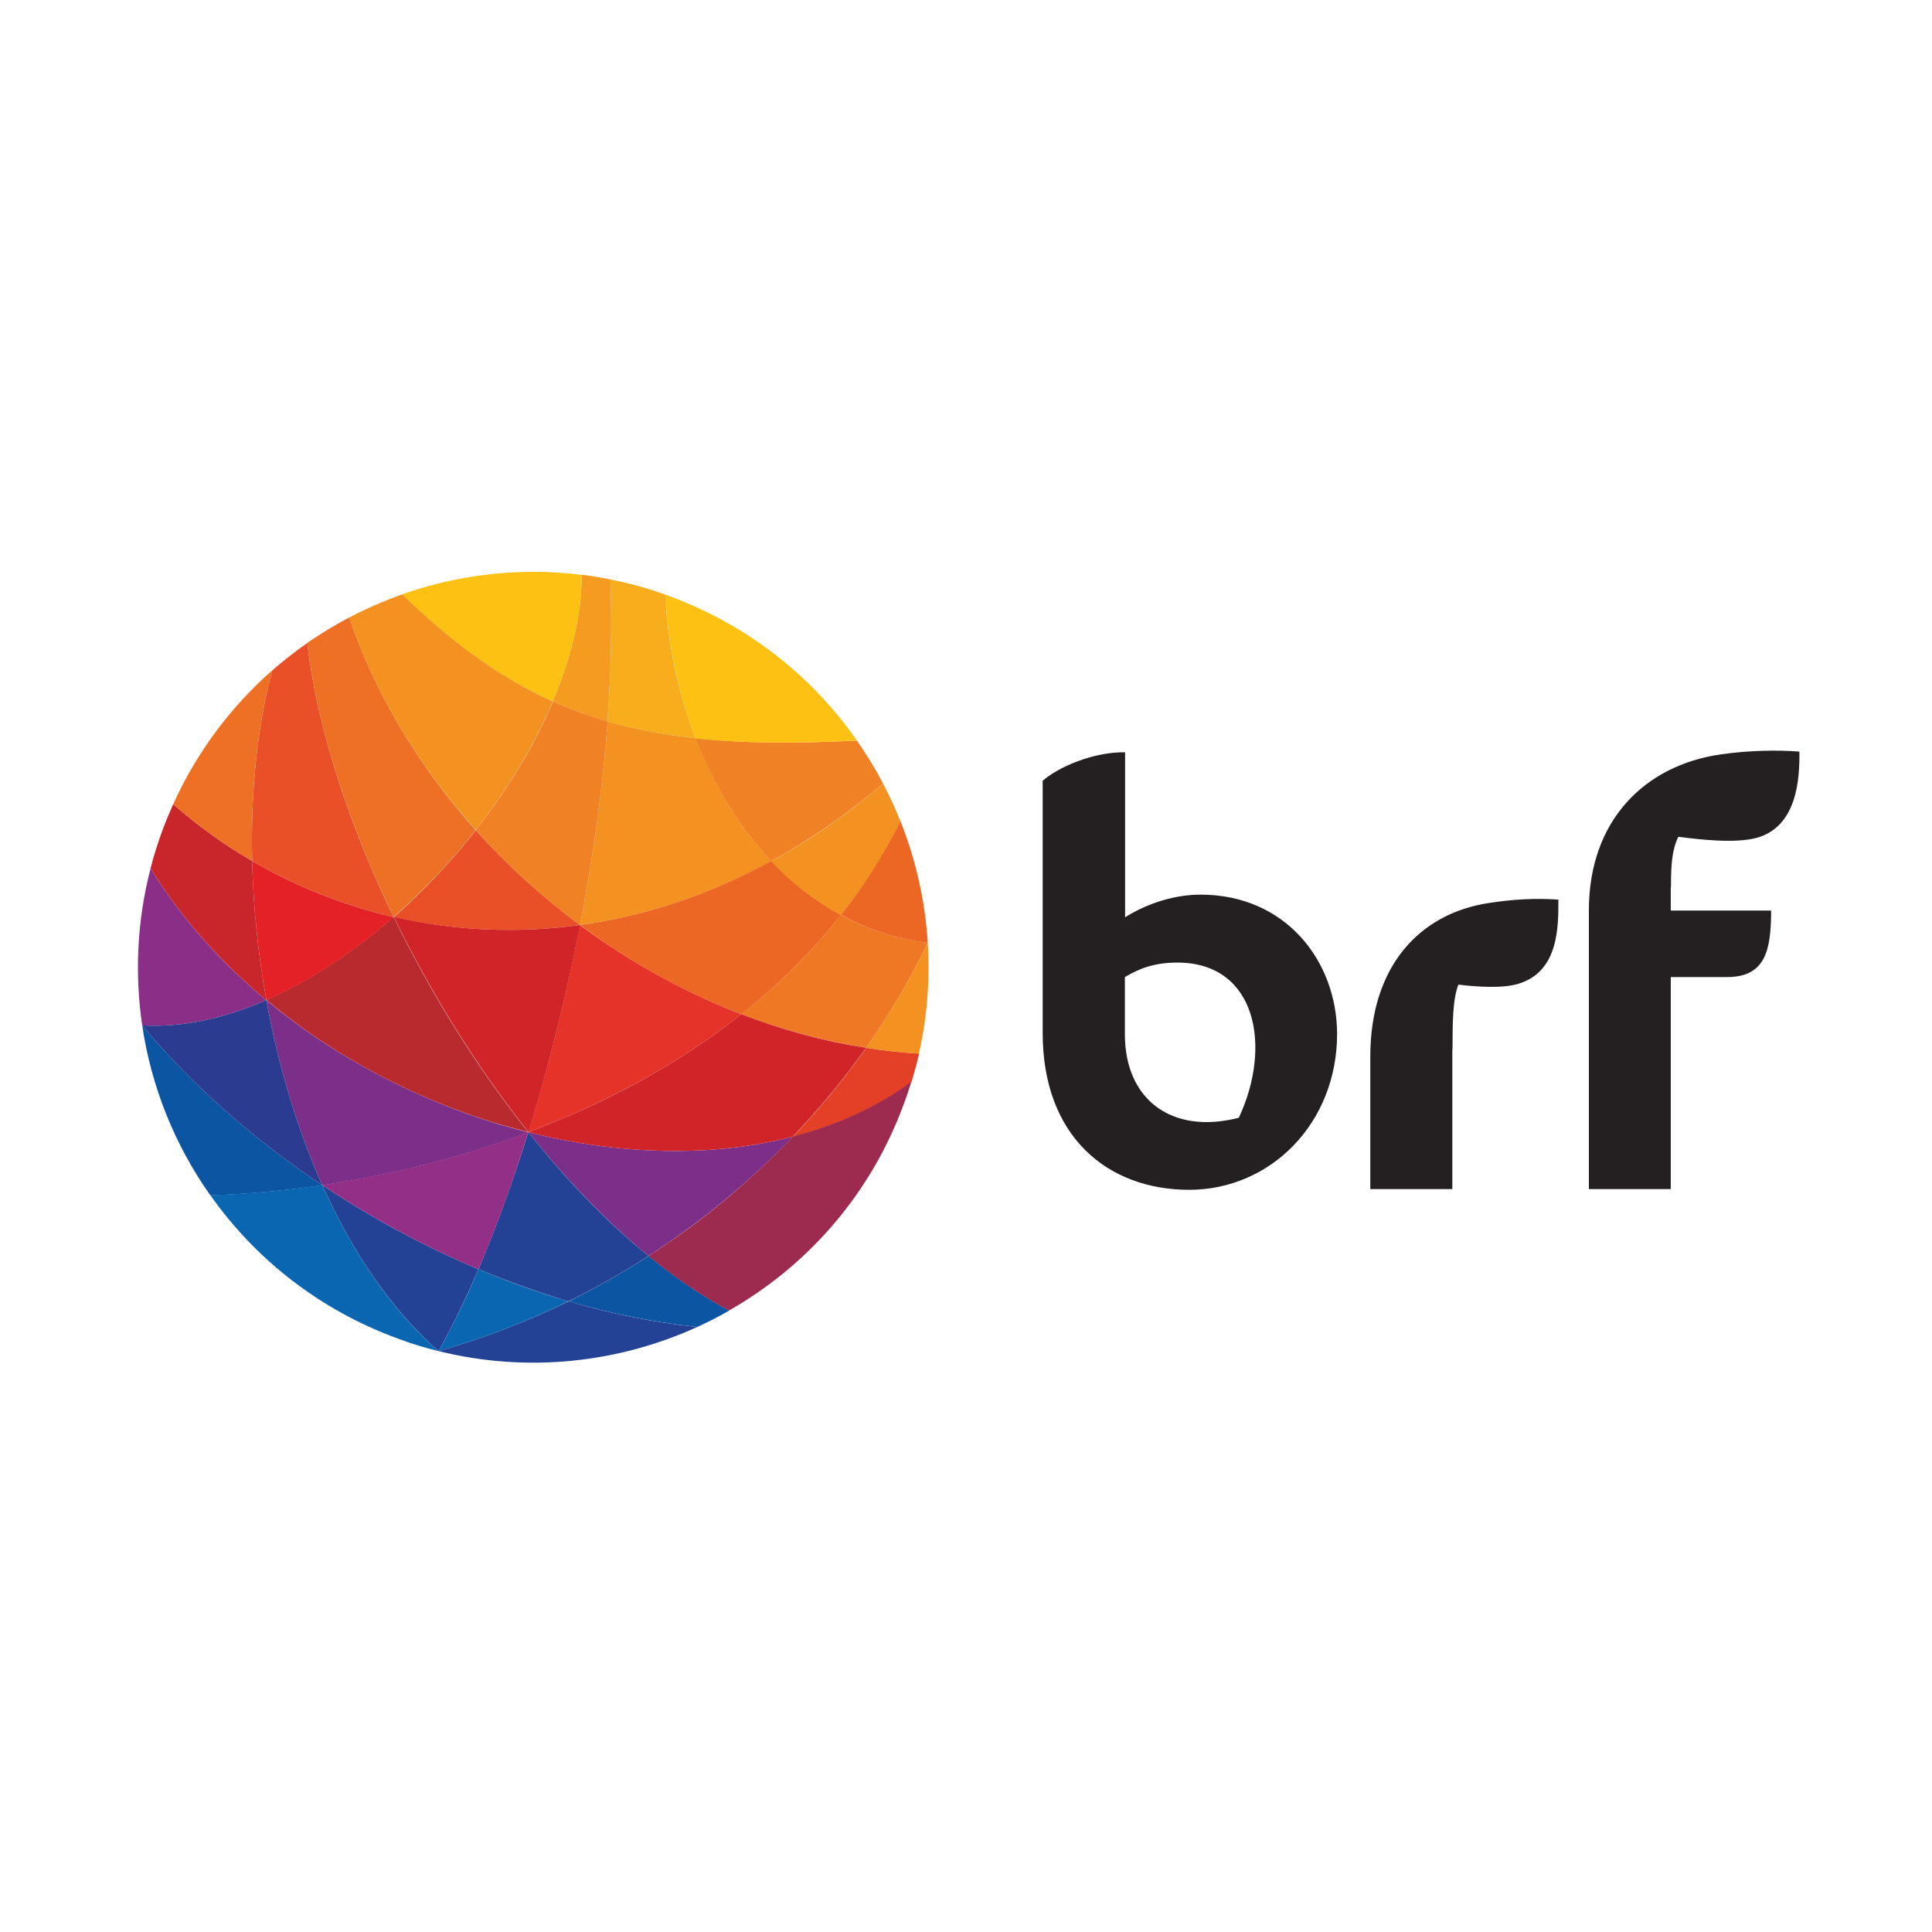 <svg xmlns="http://www.w3.org/2000/svg" xmlns:xlink="http://www.w3.org/1999/xlink" width="100" viewBox="0 0 75 75" height="100" preserveAspectRatio="xMidYMid meet"><defs><clipPath id="853c1eee64"><path d="M 17 50 L 28 50 L 28 52.926 L 17 52.926 Z M 17 50 " clip-rule="nonzero"></path></clipPath><clipPath id="ead888647a"><path d="M 12 46 L 19 46 L 19 52.926 L 12 52.926 Z M 12 46 " clip-rule="nonzero"></path></clipPath><clipPath id="b29a0e4477"><path d="M 17 49 L 23 49 L 23 52.926 L 17 52.926 Z M 17 49 " clip-rule="nonzero"></path></clipPath><clipPath id="6da77b7fe8"><path d="M 5.352 33 L 11 33 L 11 40 L 5.352 40 Z M 5.352 33 " clip-rule="nonzero"></path></clipPath><clipPath id="abc7b370cf"><path d="M 5.352 31 L 11 31 L 11 39 L 5.352 39 Z M 5.352 31 " clip-rule="nonzero"></path></clipPath><clipPath id="e6c0f28475"><path d="M 5.352 39 L 13 39 L 13 47 L 5.352 47 Z M 5.352 39 " clip-rule="nonzero"></path></clipPath><clipPath id="4892eed4ce"><path d="M 5.352 38 L 13 38 L 13 47 L 5.352 47 Z M 5.352 38 " clip-rule="nonzero"></path></clipPath><clipPath id="a7fbd004a5"><path d="M 8 46 L 18 46 L 18 52.926 L 8 52.926 Z M 8 46 " clip-rule="nonzero"></path></clipPath><clipPath id="937b1bfc1b"><path d="M 23 22.176 L 28 22.176 L 28 29 L 23 29 Z M 23 22.176 " clip-rule="nonzero"></path></clipPath><clipPath id="9a5fb4f0dd"><path d="M 21 22.176 L 24 22.176 L 24 29 L 21 29 Z M 21 22.176 " clip-rule="nonzero"></path></clipPath><clipPath id="21c093a2d0"><path d="M 15 22.176 L 23 22.176 L 23 28 L 15 28 Z M 15 22.176 " clip-rule="nonzero"></path></clipPath><clipPath id="0518632734"><path d="M 40 29 L 69.852 29 L 69.852 47 L 40 47 Z M 40 29 " clip-rule="nonzero"></path></clipPath></defs><path fill="#e63329" d="M 20.508 43.949 C 23.43 42.852 26.285 41.355 28.781 39.371 C 26.535 38.508 24.426 37.324 22.508 35.91 C 21.98 38.691 21.293 41.422 20.508 43.949 " fill-opacity="1" fill-rule="nonzero"></path><path fill="#f39121" d="M 29.941 33.43 C 28.68 32.102 27.699 30.449 27.012 28.656 C 25.789 28.523 24.66 28.316 23.59 28.004 C 23.395 30.586 23.027 33.266 22.516 35.91 C 25.004 35.566 27.516 34.754 29.941 33.43 " fill-opacity="1" fill-rule="nonzero"></path><path fill="#ec6624" d="M 22.516 35.91 C 24.434 37.336 26.543 38.516 28.789 39.371 C 30.203 38.246 31.508 36.965 32.648 35.516 C 31.633 34.973 30.738 34.262 29.941 33.422 C 27.516 34.754 25.004 35.566 22.516 35.91 " fill-opacity="1" fill-rule="nonzero"></path><path fill="#e95028" d="M 22.516 35.91 C 21.043 34.812 19.676 33.574 18.473 32.227 C 17.516 33.441 16.445 34.586 15.289 35.602 C 17.609 36.129 20.055 36.246 22.516 35.91 " fill-opacity="1" fill-rule="nonzero"></path><g clip-path="url(#853c1eee64)"><path fill="#234295" d="M 17.023 52.449 C 20.473 53.305 24 52.91 27.07 51.512 C 25.406 51.344 23.723 51 22.074 50.516 C 20.48 51.293 18.797 51.949 17.023 52.449 " fill-opacity="1" fill-rule="nonzero"></path></g><g clip-path="url(#ead888647a)"><path fill="#234295" d="M 12.512 46.004 C 13.664 48.582 15.172 50.824 17.023 52.449 C 17.551 51.512 18.07 50.441 18.574 49.27 C 16.453 48.379 14.41 47.273 12.512 46.004 " fill-opacity="1" fill-rule="nonzero"></path></g><g clip-path="url(#b29a0e4477)"><path fill="#0a66b0" d="M 17.023 52.449 C 18.797 51.949 20.48 51.293 22.062 50.516 C 20.883 50.172 19.719 49.754 18.574 49.27 C 18.078 50.441 17.551 51.512 17.023 52.449 " fill-opacity="1" fill-rule="nonzero"></path></g><path fill="#7c2f88" d="M 20.508 43.949 C 21.973 45.785 23.547 47.426 25.172 48.758 C 27.266 47.402 29.148 45.836 30.773 44.125 C 27.641 44.938 24.047 44.84 20.508 43.949 " fill-opacity="1" fill-rule="nonzero"></path><path fill="#7c2f88" d="M 10.34 38.824 C 10.793 41.328 11.523 43.793 12.512 46.012 C 15.098 45.625 17.836 44.965 20.508 43.957 C 16.871 43.039 13.297 41.285 10.34 38.824 " fill-opacity="1" fill-rule="nonzero"></path><path fill="#b92a2e" d="M 20.508 43.949 C 18.504 41.438 16.715 38.547 15.281 35.594 C 13.734 36.949 12.051 38.07 10.34 38.816 C 13.297 41.285 16.871 43.039 20.508 43.949 " fill-opacity="1" fill-rule="nonzero"></path><path fill="#e32127" d="M 9.789 33.422 C 9.832 35.199 10.016 37.023 10.34 38.824 C 12.051 38.078 13.734 36.957 15.281 35.602 C 13.348 35.148 11.496 34.418 9.789 33.422 " fill-opacity="1" fill-rule="nonzero"></path><path fill="#d12429" d="M 22.516 35.91 C 20.055 36.246 17.609 36.129 15.289 35.594 C 16.723 38.547 18.516 41.43 20.516 43.949 C 21.293 41.43 21.98 38.691 22.516 35.91 Z M 22.516 35.91 " fill-opacity="1" fill-rule="nonzero"></path><path fill="#ef7824" d="M 28.781 39.371 C 30.336 39.973 31.961 40.406 33.621 40.676 C 34.559 39.344 35.359 37.98 36.016 36.598 C 34.781 36.438 33.66 36.07 32.641 35.516 C 31.508 36.973 30.203 38.246 28.781 39.371 " fill-opacity="1" fill-rule="nonzero"></path><g clip-path="url(#6da77b7fe8)"><path fill="#8a2e88" d="M 10.34 38.824 C 8.582 37.367 7.043 35.652 5.844 33.715 C 5.316 35.75 5.227 37.82 5.52 39.805 C 7.086 39.898 8.727 39.527 10.34 38.824 " fill-opacity="1" fill-rule="nonzero"></path></g><g clip-path="url(#abc7b370cf)"><path fill="#c8262b" d="M 10.34 38.824 C 10.016 37.023 9.832 35.199 9.789 33.422 C 8.707 32.797 7.68 32.059 6.723 31.219 C 6.566 31.574 6.414 31.934 6.281 32.301 C 6.113 32.77 5.961 33.238 5.844 33.715 C 7.043 35.652 8.582 37.359 10.34 38.824 " fill-opacity="1" fill-rule="nonzero"></path></g><g clip-path="url(#e6c0f28475)"><path fill="#0b55a3" d="M 5.52 39.805 C 5.871 42.184 6.781 44.445 8.164 46.402 C 9.539 46.363 10.996 46.227 12.512 46.012 C 9.805 44.203 7.402 42.074 5.52 39.805 " fill-opacity="1" fill-rule="nonzero"></path></g><g clip-path="url(#4892eed4ce)"><path fill="#2b3b8f" d="M 10.34 38.824 C 8.727 39.527 7.086 39.898 5.52 39.805 C 7.402 42.074 9.805 44.203 12.512 46.012 C 11.523 43.793 10.793 41.328 10.34 38.824 " fill-opacity="1" fill-rule="nonzero"></path></g><g clip-path="url(#a7fbd004a5)"><path fill="#0a66b0" d="M 17.023 52.449 C 15.172 50.836 13.664 48.582 12.512 46.004 C 10.996 46.227 9.527 46.355 8.164 46.395 C 9.906 48.867 12.395 50.852 15.449 51.965 C 15.977 52.164 16.496 52.324 17.023 52.449 " fill-opacity="1" fill-rule="nonzero"></path></g><path fill="#0b55a3" d="M 22.074 50.516 C 23.73 51 25.406 51.336 27.07 51.512 C 27.488 51.32 27.91 51.109 28.309 50.875 C 27.254 50.316 26.207 49.594 25.18 48.758 C 24.184 49.395 23.152 49.988 22.074 50.516 " fill-opacity="1" fill-rule="nonzero"></path><path fill="#e44025" d="M 30.781 44.125 C 32.473 43.691 34.039 42.988 35.387 42 C 35.496 41.629 35.594 41.27 35.68 40.902 C 34.992 40.859 34.305 40.785 33.629 40.676 C 32.781 41.863 31.836 43.027 30.781 44.125 " fill-opacity="1" fill-rule="nonzero"></path><path fill="#f39121" d="M 36.016 36.598 C 35.359 37.98 34.559 39.344 33.621 40.676 C 34.297 40.785 34.984 40.859 35.672 40.902 C 35.996 39.469 36.105 38.02 36.016 36.598 " fill-opacity="1" fill-rule="nonzero"></path><path fill="#9d2b4f" d="M 25.172 48.758 C 26.199 49.594 27.246 50.316 28.301 50.875 C 31.352 49.133 33.82 46.355 35.109 42.793 C 35.211 42.527 35.293 42.258 35.379 41.992 C 34.031 42.98 32.465 43.684 30.773 44.117 C 29.148 45.836 27.273 47.41 25.172 48.758 " fill-opacity="1" fill-rule="nonzero"></path><g clip-path="url(#937b1bfc1b)"><path fill="#f8ad1c" d="M 23.578 28.004 C 24.652 28.316 25.781 28.523 27.004 28.656 C 26.316 26.883 25.914 24.965 25.824 23.082 C 25.121 22.828 24.41 22.637 23.695 22.496 C 23.773 24.246 23.723 26.094 23.578 28.004 " fill-opacity="1" fill-rule="nonzero"></path></g><g clip-path="url(#9a5fb4f0dd)"><path fill="#f59c20" d="M 23.578 28.004 C 23.723 26.094 23.766 24.246 23.695 22.496 C 23.328 22.418 22.961 22.359 22.582 22.309 C 22.582 23.859 22.172 25.535 21.461 27.219 C 22.148 27.535 22.852 27.797 23.578 28.004 " fill-opacity="1" fill-rule="nonzero"></path></g><path fill="#e95028" d="M 9.789 33.422 C 11.496 34.418 13.348 35.148 15.281 35.602 C 13.531 31.984 12.316 28.258 11.926 24.965 C 11.453 25.293 10.996 25.652 10.566 26.027 C 9.98 28.23 9.723 30.777 9.789 33.422 " fill-opacity="1" fill-rule="nonzero"></path><path fill="#ed7025" d="M 18.465 32.227 C 16.262 29.754 14.562 26.934 13.559 23.969 C 12.996 24.262 12.453 24.598 11.926 24.957 C 12.316 28.258 13.531 31.973 15.281 35.594 C 16.438 34.578 17.508 33.441 18.465 32.227 " fill-opacity="1" fill-rule="nonzero"></path><path fill="#f39121" d="M 21.461 27.227 C 19.441 26.32 17.586 24.973 15.617 23.07 C 14.914 23.324 14.219 23.625 13.559 23.969 C 14.562 26.934 16.262 29.754 18.473 32.219 C 19.711 30.633 20.742 28.926 21.461 27.227 " fill-opacity="1" fill-rule="nonzero"></path><path fill="#f08225" d="M 27.004 28.656 C 27.691 30.449 28.68 32.102 29.934 33.43 C 31.426 32.621 32.875 31.613 34.281 30.418 C 33.98 29.84 33.637 29.285 33.266 28.75 C 30.891 28.867 28.848 28.859 27.004 28.656 " fill-opacity="1" fill-rule="nonzero"></path><path fill="#f39121" d="M 32.648 35.523 C 33.527 34.41 34.305 33.207 34.957 31.891 C 34.758 31.387 34.531 30.895 34.281 30.418 C 32.883 31.621 31.426 32.629 29.934 33.43 C 30.73 34.27 31.633 34.98 32.648 35.523 " fill-opacity="1" fill-rule="nonzero"></path><path fill="#ec6624" d="M 36.016 36.598 C 35.914 34.973 35.555 33.383 34.957 31.883 C 34.297 33.195 33.52 34.41 32.648 35.516 C 33.66 36.07 34.781 36.445 36.016 36.598 " fill-opacity="1" fill-rule="nonzero"></path><path fill="#f08225" d="M 22.516 35.91 C 23.027 33.273 23.395 30.594 23.59 28.004 C 22.859 27.797 22.156 27.535 21.469 27.227 C 20.75 28.926 19.719 30.633 18.473 32.219 C 19.676 33.574 21.035 34.812 22.516 35.91 " fill-opacity="1" fill-rule="nonzero"></path><path fill="#234295" d="M 20.508 43.949 C 19.91 45.867 19.258 47.668 18.574 49.27 C 19.719 49.746 20.883 50.164 22.062 50.516 C 23.145 49.988 24.184 49.395 25.172 48.758 C 23.547 47.434 21.973 45.793 20.508 43.949 " fill-opacity="1" fill-rule="nonzero"></path><path fill="#942f88" d="M 20.508 43.949 C 17.836 44.957 15.098 45.617 12.512 46.004 C 14.402 47.266 16.453 48.379 18.574 49.27 C 19.266 47.668 19.91 45.867 20.508 43.949 " fill-opacity="1" fill-rule="nonzero"></path><path fill="#d12429" d="M 20.508 43.949 C 24.039 44.84 27.633 44.938 30.773 44.125 C 31.828 43.02 32.773 41.863 33.621 40.676 C 31.961 40.418 30.336 39.973 28.781 39.371 C 26.285 41.355 23.438 42.852 20.508 43.949 " fill-opacity="1" fill-rule="nonzero"></path><path fill="#ed7025" d="M 10.566 26.027 C 8.969 27.426 7.645 29.188 6.723 31.219 C 7.68 32.059 8.707 32.797 9.789 33.422 C 9.723 30.777 9.98 28.23 10.566 26.027 " fill-opacity="1" fill-rule="nonzero"></path><path fill="#fcc112" d="M 33.266 28.75 C 31.527 26.254 29.023 24.254 25.949 23.129 C 25.906 23.113 25.867 23.098 25.824 23.09 C 25.926 24.973 26.324 26.883 27.004 28.668 C 28.848 28.859 30.891 28.867 33.266 28.75 " fill-opacity="1" fill-rule="nonzero"></path><g clip-path="url(#21c093a2d0)"><path fill="#fcc112" d="M 22.582 22.316 C 20.188 22.016 17.809 22.301 15.609 23.07 C 17.586 24.973 19.441 26.32 21.453 27.227 C 22.172 25.543 22.582 23.867 22.582 22.316 " fill-opacity="1" fill-rule="nonzero"></path></g><g clip-path="url(#0518632734)"><path fill="#241f21" d="M 64.867 34.438 C 64.867 33.559 64.902 33.012 65.152 32.484 C 65.906 32.578 67.348 32.762 68.211 32.52 C 69.766 32.074 69.867 30.234 69.852 29.176 C 68.973 29.109 67.891 29.129 66.805 29.285 C 63.855 29.703 61.68 31.848 61.68 35.34 L 61.68 46.16 L 64.859 46.16 L 64.859 37.93 L 67.039 37.93 C 68.535 37.93 68.754 36.891 68.754 35.348 L 64.859 35.348 L 64.859 34.438 Z M 56.387 40.734 C 56.387 39.77 56.387 38.816 56.613 38.223 C 57.301 38.305 58.328 38.383 58.949 38.188 C 60.523 37.711 60.496 35.945 60.496 34.922 C 59.602 34.863 58.758 34.906 57.793 35.055 C 55.098 35.465 53.195 37.52 53.195 41.012 L 53.195 46.16 L 56.379 46.16 L 56.379 40.734 Z M 48.09 43.391 C 45.492 44.059 43.668 42.688 43.668 40.156 L 43.668 37.93 C 44.227 37.594 44.824 37.367 45.703 37.367 C 48.785 37.367 49.387 40.633 48.09 43.391 M 46.605 34.73 C 45.449 34.73 44.379 35.164 43.676 35.609 L 43.676 29.203 C 42.41 29.188 41.055 29.797 40.477 30.309 L 40.477 40.105 C 40.477 44.109 42.988 46.188 46.164 46.188 C 49.32 46.188 51.906 43.605 51.906 40.133 C 51.898 37.309 49.914 34.73 46.605 34.73 " fill-opacity="1" fill-rule="nonzero"></path></g></svg>